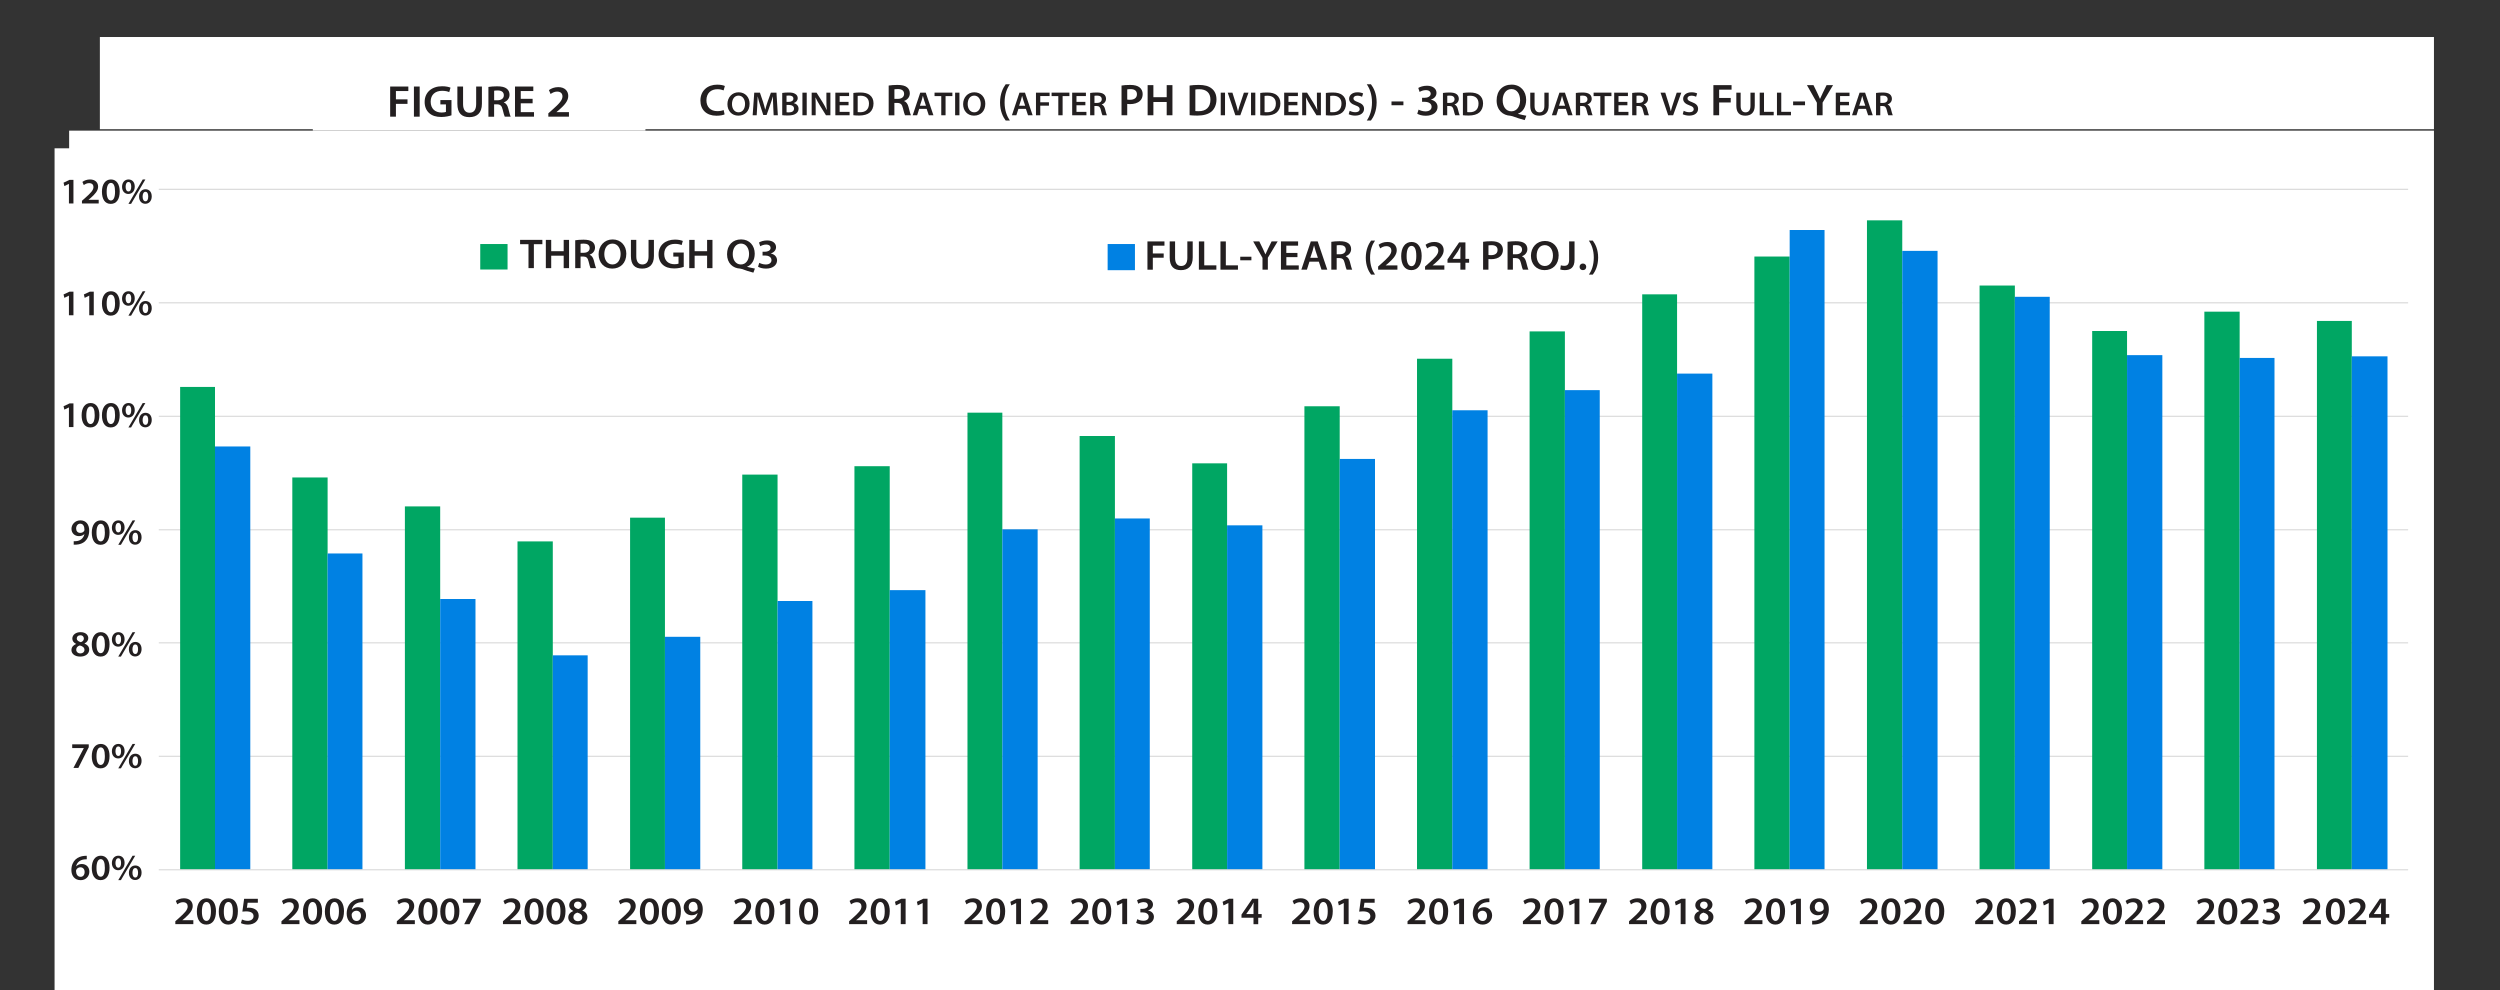 <?xml version="1.0" encoding="UTF-8"?><svg id="a" xmlns="http://www.w3.org/2000/svg" xmlns:xlink="http://www.w3.org/1999/xlink" viewBox="0 0 930 368.36"><rect x="0" y="0" width="930" height="368.36" fill="#333333" stroke="none"/><defs><style>.e{fill:#0081e3;}.f{fill:#fff;}.g,.h{fill:none;}.i{fill:#231f20;}.j{clip-path:url(#b);}.k{clip-path:url(#d);}.l{fill:#00a663;}.h{stroke:#d9d9d9;stroke-linejoin:round;stroke-width:.43px;}.m{clip-path:url(#c);}</style><clipPath id="b"><polyline class="g" points="25.72 377.15 25.72 48.6 924.91 48.6 924.91 377.15"/></clipPath><clipPath id="c"><polygon class="g" points="-209.1 -54.01 905.43 -157.75 905.43 1488.89 -209.1 1592.63 -209.1 -54.01"/></clipPath><clipPath id="d"><polygon class="g" points="-209.1 -54.04 905.43 -157.78 905.43 1488.85 -209.1 1592.6 -209.1 -54.04"/></clipPath></defs><rect class="f" x="25.72" y="48.6" width="879.71" height="328.55"/><g class="j"><g class="m"><g class="k"><line class="h" x1="59.03" y1="281.35" x2="895.82" y2="281.35"/><line class="h" x1="59.03" y1="239.14" x2="895.82" y2="239.14"/><line class="h" x1="59.03" y1="197.07" x2="895.82" y2="197.07"/><line class="h" x1="59.03" y1="154.86" x2="895.82" y2="154.86"/><line class="h" x1="59.03" y1="112.64" x2="895.82" y2="112.64"/><line class="h" x1="59.03" y1="70.43" x2="895.82" y2="70.43"/><line class="h" x1="59.03" y1="28.37" x2="895.82" y2="28.37"/><path class="l" d="M861.9,119.38h12.97v204.18h-12.97V119.38M820.02,115.94h13.13v207.63h-13.13V115.94ZM778.29,123.12h12.97v200.44h-12.97V123.12ZM736.4,106.21h13.13v217.36h-13.13V106.21ZM694.51,81.96h13.13v241.61h-13.13V81.96ZM652.63,95.43h13.13v228.13h-13.13V95.43ZM610.9,109.5h12.97v214.06h-12.97V109.5ZM569.01,123.27h13.13v200.29h-13.13V123.27ZM527.13,133.45h13.13v190.11h-13.13v-190.11ZM485.24,151.12h13.13v172.45h-13.13v-172.45ZM443.51,172.37h12.97v151.19h-12.97v-151.19ZM401.62,162.19h13.13v161.37h-13.13v-161.37ZM359.9,153.51h12.97v170.05h-12.97v-170.05ZM317.85,173.42h13.13v150.14h-13.13v-150.14ZM276.12,176.56h13.13v147h-13.13v-147ZM234.39,192.58h12.97v130.98h-12.97v-130.98ZM192.51,201.41h13.13v122.15h-13.13v-122.15ZM150.62,188.39h13.13v135.17h-13.13v-135.17ZM108.74,177.61h13.13v145.95h-13.13v-145.95ZM67.01,143.93h12.97v179.63h-12.97v-179.63Z"/><path class="e" d="M874.87,132.55h13.28v191.01h-13.28v-191.01M833.14,133.15h12.97v190.41h-12.97v-190.41ZM791.26,132.1h13.13v191.46h-13.13v-191.46ZM749.53,110.4h12.97v213.16h-12.97V110.4ZM707.64,93.33h13.13v230.23h-13.13V93.33ZM665.76,85.55h12.97v238.01h-12.97V85.55ZM623.87,138.99h13.13v184.57h-13.13v-184.57ZM582.14,145.13h12.97v178.44h-12.97v-178.44ZM540.25,152.61h13.13v170.95h-13.13v-170.95ZM498.37,170.73h13.13v152.84h-13.13v-152.84ZM456.48,195.42h13.13v128.14h-13.13v-128.14ZM414.75,192.88h12.97v130.68h-12.97v-130.68ZM372.87,196.92h13.13v126.64h-13.13v-126.64ZM330.98,219.53h13.28v104.04h-13.28v-104.04ZM289.25,223.57h12.97v100h-12.97v-100ZM247.37,236.89h13.13v86.67h-13.13v-86.67ZM205.64,243.78h12.97v79.79h-12.97v-79.79ZM163.75,222.82h13.13v100.74h-13.13v-100.74ZM121.86,205.9h12.97v117.66h-12.97v-117.66ZM79.98,166.08h13.13v157.48h-13.13v-157.48Z"/><line class="h" x1="59.03" y1="323.56" x2="895.82" y2="323.56"/><path class="l" d="M329.42,358.29h6.1v5.69h-6.1"/><rect class="e" x="469.46" y="358.29" width="6.1" height="5.84"/></g></g></g><rect class="f" x="37.15" y="13.77" width="868.28" height="34.3"/><path class="i" d="M269.54,42.55c-.5.25-1.62.5-3.02.5-3.72,0-5.97-2.23-5.97-5.64,0-3.69,2.67-5.92,6.25-5.92,1.41,0,2.41.28,2.85.5l-.47,1.63c-.56-.23-1.32-.43-2.29-.43-2.38,0-4.1,1.43-4.1,4.12,0,2.46,1.51,4.04,4.08,4.04.87,0,1.77-.17,2.33-.42l.35,1.61Z"/><path class="i" d="M278.85,38.59c0,2.82-1.79,4.43-4.21,4.43s-4.04-1.81-4.04-4.28,1.69-4.41,4.17-4.41,4.08,1.86,4.08,4.26ZM272.3,38.71c0,1.71.9,3.07,2.44,3.07s2.42-1.37,2.42-3.13c0-1.58-.82-3.08-2.42-3.08s-2.44,1.41-2.44,3.15Z"/><path class="i" d="M287.64,39.45c-.05-1.09-.12-2.4-.1-3.53h-.04c-.29,1.02-.65,2.16-1.04,3.22l-1.28,3.64h-1.24l-1.17-3.59c-.34-1.07-.65-2.22-.89-3.27h-.03c-.04,1.1-.09,2.43-.16,3.58l-.2,3.38h-1.5l.59-8.41h2.11l1.15,3.38c.31.99.59,1.98.81,2.92h.04c.23-.91.53-1.95.87-2.93l1.21-3.37h2.08l.51,8.41h-1.56l-.17-3.43Z"/><path class="i" d="M291,34.58c.51-.1,1.43-.17,2.33-.17,1.19,0,1.92.14,2.52.54.55.31.91.86.91,1.57,0,.77-.51,1.49-1.46,1.82v.02c.92.22,1.77.92,1.77,2.08,0,.75-.34,1.33-.85,1.73-.62.52-1.65.79-3.26.79-.89,0-1.56-.06-1.97-.11v-8.28ZM292.59,37.9h.82c1.11,0,1.73-.5,1.73-1.21,0-.79-.63-1.15-1.64-1.15-.47,0-.74.02-.91.06v2.3ZM292.59,41.77c.21.03.48.04.85.04,1.03,0,1.94-.38,1.94-1.41,0-.97-.89-1.37-1.99-1.37h-.79v2.75Z"/><path class="i" d="M300.1,34.47v8.41h-1.6v-8.41h1.6Z"/><path class="i" d="M301.94,42.88v-8.41h1.82l2.27,3.61c.59.94,1.09,1.91,1.5,2.82h.03c-.1-1.12-.14-2.21-.14-3.5v-2.93h1.49v8.41h-1.65l-2.29-3.69c-.56-.92-1.15-1.96-1.58-2.91h-.04c.07,1.1.08,2.21.08,3.59v3.01h-1.47Z"/><path class="i" d="M315.66,39.15h-3.31v2.47h3.7v1.26h-5.3v-8.41h5.11v1.26h-3.51v2.17h3.31v1.25Z"/><path class="i" d="M317.45,34.58c.7-.11,1.6-.17,2.55-.17,1.64,0,2.78.32,3.58.97.85.66,1.37,1.66,1.37,3.1s-.53,2.62-1.37,3.35c-.87.76-2.27,1.15-3.97,1.15-.94,0-1.64-.05-2.16-.11v-8.28ZM319.05,41.71c.22.04.56.04.89.04,2.08.01,3.32-1.09,3.32-3.22.01-1.86-1.11-2.92-3.11-2.92-.51,0-.87.04-1.09.09v6.02Z"/><path class="i" d="M330.6,31.82c.8-.13,2-.23,3.23-.23,1.68,0,2.83.27,3.61.9.64.52,1.01,1.3,1.01,2.25,0,1.45-1.02,2.43-2.12,2.81v.05c.83.3,1.34,1.08,1.63,2.16.36,1.4.68,2.69.92,3.13h-2.21c-.17-.33-.45-1.25-.78-2.64-.33-1.46-.89-1.93-2.1-1.96h-1.08v4.61h-2.12v-11.06ZM332.72,36.78h1.27c1.44,0,2.34-.73,2.34-1.85,0-1.23-.9-1.8-2.29-1.8-.68,0-1.11.05-1.32.1v3.54Z"/><path class="i" d="M341.94,40.5l-.76,2.38h-1.66l2.81-8.41h2.05l2.85,8.41h-1.72l-.79-2.38h-2.79ZM344.46,39.34l-.69-2.07c-.17-.51-.31-1.09-.44-1.57h-.03c-.13.49-.26,1.07-.42,1.57l-.68,2.07h2.25Z"/><path class="i" d="M350.15,35.75h-2.5v-1.29h6.63v1.29h-2.53v7.13h-1.6v-7.13Z"/><path class="i" d="M356.91,34.47v8.41h-1.6v-8.41h1.6Z"/><path class="i" d="M366.53,38.59c0,2.82-1.79,4.43-4.21,4.43s-4.04-1.81-4.04-4.28,1.69-4.41,4.17-4.41,4.08,1.86,4.08,4.26ZM359.98,38.71c0,1.71.9,3.07,2.44,3.07s2.42-1.37,2.42-3.13c0-1.58-.82-3.08-2.42-3.08s-2.44,1.41-2.44,3.15Z"/><path class="i" d="M375.67,31.35c-1.11,1.58-1.96,3.78-1.96,6.77s.87,5.12,1.96,6.72h-1.56c-.99-1.33-2.1-3.49-2.1-6.72.02-3.24,1.11-5.42,2.1-6.77h1.56Z"/><path class="i" d="M378.85,40.5l-.76,2.38h-1.66l2.81-8.41h2.05l2.85,8.41h-1.72l-.79-2.38h-2.79ZM381.37,39.34l-.69-2.07c-.17-.51-.31-1.09-.44-1.57h-.03c-.13.49-.26,1.07-.42,1.57l-.68,2.07h2.25Z"/><path class="i" d="M385.38,34.47h5.07v1.26h-3.47v2.32h3.23v1.26h-3.23v3.57h-1.6v-8.41Z"/><path class="i" d="M393.69,35.75h-2.5v-1.29h6.63v1.29h-2.53v7.13h-1.6v-7.13Z"/><path class="i" d="M403.76,39.15h-3.31v2.47h3.7v1.26h-5.3v-8.41h5.11v1.26h-3.51v2.17h3.31v1.25Z"/><path class="i" d="M405.55,34.58c.6-.1,1.5-.17,2.42-.17,1.26,0,2.12.2,2.71.67.48.39.76.97.76,1.68,0,1.09-.77,1.82-1.59,2.11v.04c.63.22,1,.81,1.22,1.62.27,1.05.51,2.02.69,2.35h-1.66c-.13-.25-.34-.94-.59-1.98-.25-1.1-.66-1.45-1.58-1.47h-.81v3.46h-1.59v-8.3ZM407.14,38.3h.95c1.08,0,1.76-.55,1.76-1.38,0-.92-.68-1.35-1.72-1.35-.51,0-.83.04-.99.08v2.66Z"/><path class="i" d="M417.21,31.82c.76-.13,1.82-.23,3.26-.23,1.56,0,2.71.32,3.46.92.69.55,1.15,1.43,1.15,2.48s-.35,1.95-1.01,2.54c-.85.81-2.19,1.2-3.7,1.2-.4,0-.76-.02-1.04-.07v4.22h-2.12v-11.06ZM419.33,37.04c.26.07.61.08,1.04.08,1.6,0,2.57-.75,2.57-2.06s-.9-1.91-2.38-1.91c-.59,0-1.01.05-1.23.1v3.79Z"/><path class="i" d="M429.06,31.67v4.49h4.95v-4.49h2.14v11.21h-2.14v-4.94h-4.95v4.94h-2.14v-11.21h2.14Z"/><path class="i" d="M442.53,31.82c.94-.15,2.14-.23,3.4-.23,2.19,0,3.7.43,4.78,1.3,1.13.88,1.82,2.21,1.82,4.12s-.71,3.49-1.82,4.46c-1.16,1.01-3.02,1.53-5.3,1.53-1.25,0-2.19-.07-2.88-.15v-11.03ZM444.67,41.32c.3.05.75.05,1.18.05,2.78.02,4.43-1.45,4.43-4.29.02-2.48-1.48-3.89-4.15-3.89-.68,0-1.16.05-1.46.12v8.02Z"/><path class="i" d="M455.71,34.47v8.41h-1.6v-8.41h1.6Z"/><path class="i" d="M459.55,42.88l-2.84-8.41h1.75l1.2,3.82c.34,1.06.63,2.05.86,3.07h.03c.23-1,.55-2.02.9-3.05l1.28-3.84h1.71l-3.04,8.41h-1.84Z"/><path class="i" d="M466.98,34.47v8.41h-1.6v-8.41h1.6Z"/><path class="i" d="M468.81,34.58c.7-.11,1.6-.17,2.55-.17,1.64,0,2.78.32,3.58.97.85.66,1.37,1.66,1.37,3.1s-.53,2.62-1.37,3.35c-.87.76-2.27,1.15-3.97,1.15-.94,0-1.64-.05-2.16-.11v-8.28ZM470.41,41.71c.22.04.56.04.89.04,2.08.01,3.32-1.09,3.32-3.22.01-1.86-1.11-2.92-3.11-2.92-.51,0-.87.04-1.09.09v6.02Z"/><path class="i" d="M482.62,39.15h-3.31v2.47h3.7v1.26h-5.3v-8.41h5.11v1.26h-3.51v2.17h3.31v1.25Z"/><path class="i" d="M484.41,42.88v-8.41h1.82l2.27,3.61c.59.94,1.09,1.91,1.5,2.82h.03c-.1-1.12-.14-2.21-.14-3.5v-2.93h1.49v8.41h-1.65l-2.29-3.69c-.56-.92-1.15-1.96-1.58-2.91h-.04c.07,1.1.08,2.21.08,3.59v3.01h-1.47Z"/><path class="i" d="M493.22,34.58c.7-.11,1.6-.17,2.55-.17,1.64,0,2.78.32,3.58.97.85.66,1.37,1.66,1.37,3.1s-.53,2.62-1.37,3.35c-.87.76-2.27,1.15-3.97,1.15-.94,0-1.64-.05-2.16-.11v-8.28ZM494.82,41.71c.22.04.56.04.89.04,2.08.01,3.32-1.09,3.32-3.22.01-1.86-1.11-2.92-3.11-2.92-.51,0-.87.04-1.09.09v6.02Z"/><path class="i" d="M502.08,41.21c.52.29,1.3.54,2.12.54,1.03,0,1.6-.46,1.6-1.15,0-.64-.44-1.01-1.56-1.4-1.45-.5-2.37-1.24-2.37-2.45,0-1.37,1.2-2.42,3.1-2.42.95,0,1.66.2,2.11.42l-.39,1.24c-.31-.16-.93-.4-1.75-.4-1.02,0-1.46.52-1.46,1.01,0,.65.51.95,1.68,1.39,1.52.55,2.27,1.29,2.27,2.5,0,1.35-1.07,2.52-3.34,2.52-.92,0-1.89-.25-2.37-.52l.35-1.27Z"/><path class="i" d="M508.44,44.84c1.09-1.58,1.94-3.79,1.94-6.75s-.85-5.14-1.94-6.74h1.55c1.01,1.33,2.12,3.49,2.12,6.75-.02,3.24-1.11,5.39-2.12,6.74h-1.55Z"/><path class="i" d="M522.07,37.74v1.41h-4.43v-1.41h4.43Z"/><path class="i" d="M527.71,40.77c.43.25,1.49.67,2.57.67,1.63,0,2.29-.88,2.27-1.73,0-1.28-1.25-1.83-2.55-1.83h-.99v-1.5h.96c.99,0,2.24-.43,2.24-1.51,0-.73-.57-1.35-1.81-1.35-.92,0-1.84.38-2.31.68l-.49-1.48c.64-.43,1.89-.83,3.25-.83,2.33,0,3.52,1.23,3.52,2.64,0,1.13-.69,2.06-2.08,2.53v.03c1.37.23,2.48,1.23,2.48,2.69,0,1.83-1.6,3.28-4.39,3.28-1.37,0-2.55-.37-3.16-.75l.49-1.55Z"/><path class="i" d="M536.79,34.58c.6-.1,1.5-.17,2.42-.17,1.26,0,2.12.2,2.71.67.48.39.76.97.76,1.68,0,1.09-.77,1.82-1.59,2.11v.04c.63.22,1,.81,1.22,1.62.27,1.05.51,2.02.69,2.35h-1.66c-.13-.25-.34-.94-.59-1.98-.25-1.1-.67-1.45-1.58-1.47h-.81v3.46h-1.59v-8.3ZM538.38,38.3h.95c1.08,0,1.76-.55,1.76-1.38,0-.92-.68-1.35-1.72-1.35-.51,0-.83.04-.99.08v2.66Z"/><path class="i" d="M544.2,34.58c.7-.11,1.6-.17,2.55-.17,1.64,0,2.78.32,3.58.97.85.66,1.37,1.66,1.37,3.1s-.53,2.62-1.37,3.35c-.87.76-2.27,1.15-3.97,1.15-.94,0-1.64-.05-2.16-.11v-8.28ZM545.8,41.71c.22.04.56.04.89.04,2.08.01,3.32-1.09,3.32-3.22.01-1.86-1.11-2.92-3.11-2.92-.51,0-.87.04-1.09.09v6.02Z"/><path class="i" d="M567.19,44.68c-1.63-.43-3.09-.9-4.57-1.45-.26-.08-.5-.15-.76-.17-2.71-.13-5.12-2.04-5.12-5.69s2.24-5.89,5.59-5.89,5.4,2.49,5.4,5.65c0,2.71-1.3,4.52-3.02,5.17v.07c1.01.27,2.14.5,3.09.68l-.61,1.61ZM565.47,37.24c0-2.15-1.09-4.11-3.21-4.11s-3.28,1.95-3.26,4.19c-.02,2.25,1.18,4.09,3.23,4.09s3.25-1.83,3.25-4.17Z"/><path class="i" d="M570.86,34.47v4.91c0,1.65.72,2.41,1.8,2.41,1.16,0,1.85-.76,1.85-2.41v-4.91h1.6v4.81c0,2.6-1.39,3.75-3.51,3.75s-3.35-1.09-3.35-3.73v-4.82h1.6Z"/><path class="i" d="M579.71,40.5l-.76,2.38h-1.66l2.81-8.41h2.05l2.85,8.41h-1.72l-.79-2.38h-2.79ZM582.22,39.34l-.69-2.07c-.17-.51-.31-1.09-.44-1.57h-.03c-.13.49-.26,1.07-.42,1.57l-.68,2.07h2.25Z"/><path class="i" d="M586.23,34.58c.6-.1,1.5-.17,2.42-.17,1.26,0,2.12.2,2.71.67.48.39.76.97.76,1.68,0,1.09-.77,1.82-1.59,2.11v.04c.63.22,1,.81,1.22,1.62.27,1.05.51,2.02.69,2.35h-1.66c-.13-.25-.34-.94-.59-1.98-.25-1.1-.67-1.45-1.58-1.47h-.81v3.46h-1.59v-8.3ZM587.82,38.3h.95c1.08,0,1.76-.55,1.76-1.38,0-.92-.68-1.35-1.72-1.35-.51,0-.83.04-.99.08v2.66Z"/><path class="i" d="M595.32,35.75h-2.5v-1.29h6.63v1.29h-2.53v7.13h-1.6v-7.13Z"/><path class="i" d="M605.39,39.15h-3.31v2.47h3.7v1.26h-5.3v-8.41h5.11v1.26h-3.51v2.17h3.31v1.25Z"/><path class="i" d="M607.19,34.58c.6-.1,1.5-.17,2.42-.17,1.26,0,2.12.2,2.71.67.48.39.76.97.76,1.68,0,1.09-.77,1.82-1.59,2.11v.04c.63.22,1,.81,1.22,1.62.27,1.05.51,2.02.69,2.35h-1.66c-.13-.25-.34-.94-.59-1.98-.25-1.1-.67-1.45-1.58-1.47h-.81v3.46h-1.59v-8.3ZM608.78,38.3h.95c1.08,0,1.76-.55,1.76-1.38,0-.92-.68-1.35-1.72-1.35-.51,0-.83.04-.99.08v2.66Z"/><path class="i" d="M620.56,42.88l-2.84-8.41h1.75l1.2,3.82c.34,1.06.63,2.05.86,3.07h.03c.23-1,.55-2.02.9-3.05l1.28-3.84h1.71l-3.04,8.41h-1.84Z"/><path class="i" d="M626.34,41.21c.52.29,1.3.54,2.12.54,1.03,0,1.6-.46,1.6-1.15,0-.64-.44-1.01-1.56-1.4-1.45-.5-2.37-1.24-2.37-2.45,0-1.37,1.2-2.42,3.1-2.42.95,0,1.66.2,2.11.42l-.39,1.24c-.31-.16-.93-.4-1.75-.4-1.02,0-1.46.52-1.46,1.01,0,.65.51.95,1.68,1.39,1.52.55,2.27,1.29,2.27,2.5,0,1.35-1.07,2.52-3.34,2.52-.93,0-1.89-.25-2.37-.52l.35-1.27Z"/><path class="i" d="M637.39,31.67h6.75v1.68h-4.62v3.09h4.31v1.68h-4.31v4.76h-2.14v-11.21Z"/><path class="i" d="M647.52,34.47v4.91c0,1.65.72,2.41,1.8,2.41,1.16,0,1.85-.76,1.85-2.41v-4.91h1.6v4.81c0,2.6-1.39,3.75-3.51,3.75s-3.35-1.09-3.35-3.73v-4.82h1.6Z"/><path class="i" d="M654.61,34.47h1.6v7.13h3.61v1.29h-5.21v-8.41Z"/><path class="i" d="M661.03,34.47h1.6v7.13h3.61v1.29h-5.21v-8.41Z"/><path class="i" d="M671.47,37.74v1.41h-4.43v-1.41h4.43Z"/><path class="i" d="M675.88,42.88v-4.67l-3.7-6.54h2.43l1.41,2.88c.4.83.69,1.46,1.01,2.23h.03c.3-.72.63-1.41,1.02-2.23l1.41-2.88h2.41l-3.89,6.49v4.72h-2.14Z"/><path class="i" d="M687.82,39.15h-3.31v2.47h3.7v1.26h-5.3v-8.41h5.11v1.26h-3.51v2.17h3.31v1.25Z"/><path class="i" d="M691.37,40.5l-.76,2.38h-1.66l2.81-8.41h2.05l2.85,8.41h-1.72l-.79-2.38h-2.79ZM693.89,39.34l-.69-2.07c-.17-.51-.31-1.09-.44-1.57h-.03c-.13.49-.26,1.07-.42,1.57l-.68,2.07h2.25Z"/><path class="i" d="M697.9,34.58c.6-.1,1.5-.17,2.42-.17,1.26,0,2.12.2,2.71.67.48.39.76.97.76,1.68,0,1.09-.77,1.82-1.59,2.11v.04c.63.22,1,.81,1.22,1.62.27,1.05.51,2.02.69,2.35h-1.66c-.13-.25-.34-.94-.59-1.98-.25-1.1-.66-1.45-1.58-1.47h-.81v3.46h-1.59v-8.3ZM699.49,38.3h.95c1.08,0,1.76-.55,1.76-1.38,0-.92-.68-1.35-1.72-1.35-.51,0-.83.04-.99.08v2.66Z"/><rect class="f" x="20.3" y="55.17" width="38.59" height="321.98"/><path class="i" d="M25.65,68.41h-.03l-1.68.81-.3-1.26,2.23-1.05h1.45v8.79h-1.68v-7.29Z"/><path class="i" d="M30.49,75.7v-1.01l1.09-.96c2.16-1.92,3.18-2.97,3.19-4.14,0-.78-.44-1.47-1.64-1.47-.8,0-1.5.39-1.96.73l-.51-1.18c.66-.51,1.67-.91,2.82-.91,2.03,0,3.02,1.23,3.02,2.66,0,1.54-1.16,2.79-2.75,4.21l-.8.66v.03h3.77v1.38h-6.22Z"/><path class="i" d="M44.53,71.25c0,2.83-1.16,4.6-3.35,4.6s-3.25-1.84-3.26-4.52c0-2.73,1.21-4.57,3.36-4.57s3.25,1.89,3.25,4.49ZM39.68,71.33c-.01,2.14.61,3.25,1.57,3.25,1.02,0,1.55-1.19,1.55-3.3s-.51-3.24-1.55-3.24c-.93,0-1.58,1.09-1.57,3.3Z"/><path class="i" d="M50.13,69.37c0,1.85-1.13,2.79-2.39,2.79s-2.33-.95-2.34-2.64c0-1.66,1-2.76,2.41-2.76s2.31,1.03,2.31,2.61ZM46.73,69.47c-.01,1.01.37,1.76,1.06,1.76s1.03-.7,1.03-1.77c0-.97-.28-1.76-1.03-1.76-.71,0-1.06.78-1.06,1.77ZM47.77,75.85l5.32-9.08h.99l-5.32,9.08h-.99ZM56.45,73.02c0,1.84-1.12,2.79-2.39,2.79s-2.33-.95-2.33-2.65,1-2.76,2.4-2.76,2.31,1.04,2.31,2.62ZM53.05,73.12c-.01,1,.37,1.76,1.06,1.76s1.03-.7,1.03-1.77c0-.99-.28-1.76-1.03-1.76-.71,0-1.06.78-1.06,1.77Z"/><path class="i" d="M25.65,109.99h-.03l-1.68.81-.3-1.26,2.23-1.05h1.45v8.79h-1.68v-7.29Z"/><path class="i" d="M33.21,109.99h-.03l-1.68.81-.3-1.26,2.23-1.05h1.45v8.79h-1.68v-7.29Z"/><path class="i" d="M44.53,112.83c0,2.83-1.16,4.6-3.35,4.6s-3.25-1.84-3.26-4.52c0-2.73,1.21-4.57,3.36-4.57s3.25,1.89,3.25,4.49ZM39.68,112.91c-.01,2.14.61,3.25,1.57,3.25,1.02,0,1.55-1.19,1.55-3.3s-.51-3.24-1.55-3.24c-.93,0-1.58,1.09-1.57,3.3Z"/><path class="i" d="M50.13,110.95c0,1.85-1.13,2.79-2.39,2.79s-2.33-.95-2.34-2.64c0-1.66,1-2.76,2.41-2.76s2.31,1.03,2.31,2.61ZM46.73,111.05c-.01,1.01.37,1.76,1.06,1.76s1.03-.7,1.03-1.77c0-.97-.28-1.76-1.03-1.76-.71,0-1.06.78-1.06,1.77ZM47.77,117.43l5.32-9.08h.99l-5.32,9.08h-.99ZM56.45,114.6c0,1.84-1.12,2.79-2.39,2.79s-2.33-.95-2.33-2.65,1-2.76,2.4-2.76,2.31,1.04,2.31,2.62ZM53.05,114.7c-.01,1,.37,1.76,1.06,1.76s1.03-.7,1.03-1.77c0-.99-.28-1.76-1.03-1.76-.71,0-1.06.78-1.06,1.77Z"/><path class="i" d="M25.65,151.57h-.03l-1.68.81-.3-1.26,2.23-1.05h1.45v8.79h-1.68v-7.29Z"/><path class="i" d="M36.97,154.41c0,2.83-1.16,4.6-3.35,4.6s-3.25-1.84-3.26-4.52c0-2.73,1.21-4.57,3.36-4.57s3.25,1.89,3.25,4.49ZM32.11,154.49c-.01,2.14.61,3.25,1.57,3.25,1.02,0,1.55-1.19,1.55-3.3s-.51-3.24-1.55-3.24c-.93,0-1.58,1.09-1.57,3.3Z"/><path class="i" d="M44.53,154.41c0,2.83-1.16,4.6-3.35,4.6s-3.25-1.84-3.26-4.52c0-2.73,1.21-4.57,3.36-4.57s3.25,1.89,3.25,4.49ZM39.68,154.49c-.01,2.14.61,3.25,1.57,3.25,1.02,0,1.55-1.19,1.55-3.3s-.51-3.24-1.55-3.24c-.93,0-1.58,1.09-1.57,3.3Z"/><path class="i" d="M50.13,152.53c0,1.85-1.13,2.79-2.39,2.79s-2.33-.95-2.34-2.64c0-1.66,1-2.76,2.41-2.76s2.31,1.03,2.31,2.61ZM46.73,152.62c-.01,1.01.37,1.76,1.06,1.76s1.03-.7,1.03-1.77c0-.97-.28-1.76-1.03-1.76-.71,0-1.06.78-1.06,1.77ZM47.77,159.01l5.32-9.08h.99l-5.32,9.08h-.99ZM56.45,156.18c0,1.84-1.12,2.79-2.39,2.79s-2.33-.95-2.33-2.65,1-2.76,2.4-2.76,2.31,1.04,2.31,2.62ZM53.05,156.28c-.01,1,.37,1.76,1.06,1.76s1.03-.7,1.03-1.77c0-.99-.28-1.76-1.03-1.76-.71,0-1.06.78-1.06,1.77Z"/><path class="i" d="M27.41,201.33c.27.03.54.01.96-.03.68-.05,1.35-.28,1.86-.68.59-.46,1-1.12,1.17-1.95h-.03c-.47.49-1.12.77-2,.77-1.59,0-2.78-1.11-2.78-2.73s1.35-3.14,3.32-3.14c2.13,0,3.27,1.61,3.27,3.75,0,1.88-.65,3.22-1.59,4.08-.8.72-1.91,1.12-3.13,1.2-.4.04-.79.04-1.04.03v-1.31ZM28.32,196.62c.01.91.55,1.61,1.51,1.61.71,0,1.21-.31,1.48-.73.06-.11.1-.24.1-.47.01-1.19-.45-2.22-1.58-2.22-.88,0-1.51.74-1.51,1.81Z"/><path class="i" d="M40.75,198.07c0,2.83-1.16,4.6-3.35,4.6s-3.25-1.84-3.26-4.52c0-2.73,1.21-4.57,3.36-4.57s3.25,1.89,3.25,4.49ZM35.89,198.15c-.01,2.14.61,3.25,1.57,3.25,1.02,0,1.55-1.19,1.55-3.3s-.51-3.24-1.55-3.24c-.93,0-1.58,1.09-1.57,3.3Z"/><path class="i" d="M46.35,196.19c0,1.85-1.13,2.79-2.39,2.79s-2.33-.95-2.34-2.64c0-1.66,1-2.76,2.41-2.76s2.31,1.03,2.31,2.61ZM42.95,196.29c-.01,1.01.37,1.76,1.06,1.76s1.03-.7,1.03-1.77c0-.97-.28-1.76-1.03-1.76-.71,0-1.06.78-1.06,1.77ZM43.99,202.67l5.32-9.08h.99l-5.32,9.08h-.99ZM52.67,199.84c0,1.84-1.12,2.79-2.39,2.79s-2.33-.95-2.33-2.65,1-2.76,2.4-2.76,2.31,1.04,2.31,2.62ZM49.27,199.94c-.01,1,.37,1.76,1.06,1.76s1.03-.7,1.03-1.77c0-.99-.28-1.76-1.03-1.76-.71,0-1.06.78-1.06,1.77Z"/><path class="i" d="M26.58,241.84c0-1.09.66-1.84,1.72-2.28v-.04c-.96-.45-1.4-1.18-1.4-1.95,0-1.43,1.33-2.41,3.06-2.41,1.98,0,2.88,1.14,2.88,2.22,0,.74-.41,1.51-1.41,1.99v.04c1,.37,1.75,1.12,1.75,2.22,0,1.57-1.38,2.62-3.35,2.62-2.15,0-3.26-1.18-3.26-2.41ZM31.42,241.76c0-.89-.69-1.38-1.71-1.65-.86.24-1.35.81-1.35,1.54-.03.74.56,1.42,1.54,1.42.92,0,1.52-.55,1.52-1.31ZM28.56,237.5c0,.72.62,1.15,1.5,1.38.62-.18,1.14-.66,1.14-1.32,0-.61-.38-1.24-1.31-1.24-.88,0-1.33.55-1.33,1.19Z"/><path class="i" d="M40.75,239.65c0,2.83-1.16,4.6-3.35,4.6s-3.25-1.84-3.26-4.52c0-2.73,1.21-4.57,3.36-4.57s3.25,1.89,3.25,4.49ZM35.89,239.73c-.01,2.14.61,3.25,1.57,3.25,1.02,0,1.55-1.19,1.55-3.3s-.51-3.24-1.55-3.24c-.93,0-1.58,1.09-1.57,3.3Z"/><path class="i" d="M46.35,237.77c0,1.85-1.13,2.79-2.39,2.79s-2.33-.95-2.34-2.64c0-1.66,1-2.76,2.41-2.76s2.31,1.03,2.31,2.61ZM42.95,237.87c-.01,1.01.37,1.76,1.06,1.76s1.03-.7,1.03-1.77c0-.97-.28-1.76-1.03-1.76-.71,0-1.06.78-1.06,1.77ZM43.99,244.25l5.32-9.08h.99l-5.32,9.08h-.99ZM52.67,241.42c0,1.84-1.12,2.79-2.39,2.79s-2.33-.95-2.33-2.65,1-2.76,2.4-2.76,2.31,1.04,2.31,2.62ZM49.27,241.52c-.01,1,.37,1.76,1.06,1.76s1.03-.7,1.03-1.77c0-.99-.28-1.76-1.03-1.76-.71,0-1.06.78-1.06,1.77Z"/><path class="i" d="M33.02,276.89v1.07l-3.88,7.72h-1.83l3.87-7.38v-.03h-4.32v-1.38h6.17Z"/><path class="i" d="M40.75,281.23c0,2.83-1.16,4.6-3.35,4.6s-3.25-1.84-3.26-4.52c0-2.73,1.21-4.57,3.36-4.57s3.25,1.89,3.25,4.49ZM35.89,281.31c-.01,2.14.61,3.25,1.57,3.25,1.02,0,1.55-1.19,1.55-3.3s-.51-3.24-1.55-3.24c-.93,0-1.58,1.09-1.57,3.3Z"/><path class="i" d="M46.35,279.35c0,1.85-1.13,2.79-2.39,2.79s-2.33-.95-2.34-2.64c0-1.66,1-2.76,2.41-2.76s2.31,1.03,2.31,2.61ZM42.95,279.45c-.01,1.01.37,1.76,1.06,1.76s1.03-.7,1.03-1.77c0-.97-.28-1.76-1.03-1.76-.71,0-1.06.78-1.06,1.77ZM43.99,285.83l5.32-9.08h.99l-5.32,9.08h-.99ZM52.67,283c0,1.84-1.12,2.79-2.39,2.79s-2.33-.95-2.33-2.65,1-2.76,2.4-2.76,2.31,1.04,2.31,2.62ZM49.27,283.1c-.01,1,.37,1.76,1.06,1.76s1.03-.7,1.03-1.77c0-.99-.28-1.76-1.03-1.76-.71,0-1.06.78-1.06,1.77Z"/><path class="i" d="M32.3,319.65c-.25,0-.54,0-.89.04-1.92.22-2.85,1.35-3.08,2.57h.04c.45-.5,1.14-.85,2.06-.85,1.58,0,2.81,1.08,2.81,2.87,0,1.68-1.28,3.14-3.23,3.14-2.23,0-3.46-1.62-3.46-3.79,0-1.69.64-3.07,1.59-3.95.85-.76,1.95-1.19,3.26-1.3.38-.04.66-.04.88-.03v1.3ZM31.48,324.37c0-1.01-.58-1.74-1.59-1.74-.65,0-1.23.38-1.5.91-.07.14-.11.3-.11.53.03,1.16.61,2.11,1.72,2.11.9,0,1.48-.74,1.48-1.8Z"/><path class="i" d="M40.75,322.81c0,2.83-1.16,4.6-3.35,4.6s-3.25-1.84-3.26-4.52c0-2.73,1.21-4.57,3.36-4.57s3.25,1.89,3.25,4.49ZM35.89,322.89c-.01,2.14.61,3.25,1.57,3.25,1.02,0,1.55-1.19,1.55-3.3s-.51-3.24-1.55-3.24c-.93,0-1.58,1.09-1.57,3.3Z"/><path class="i" d="M46.35,320.93c0,1.85-1.13,2.79-2.39,2.79s-2.33-.95-2.34-2.64c0-1.66,1-2.76,2.41-2.76s2.31,1.03,2.31,2.61ZM42.95,321.03c-.01,1.01.37,1.76,1.06,1.76s1.03-.7,1.03-1.77c0-.97-.28-1.76-1.03-1.76-.71,0-1.06.78-1.06,1.77ZM43.99,327.41l5.32-9.08h.99l-5.32,9.08h-.99ZM52.67,324.58c0,1.84-1.12,2.79-2.39,2.79s-2.33-.95-2.33-2.65,1-2.76,2.4-2.76,2.31,1.04,2.31,2.62ZM49.27,324.68c-.01,1,.37,1.76,1.06,1.76s1.03-.7,1.03-1.77c0-.99-.28-1.76-1.03-1.76-.71,0-1.06.78-1.06,1.77Z"/><rect class="f" x="116.37" y="22.61" width="123.73" height="25.99"/><path class="i" d="M145.15,32.19h6.75v1.68h-4.62v3.09h4.31v1.68h-4.31v4.76h-2.14v-11.21Z"/><path class="i" d="M156.12,32.19v11.21h-2.14v-11.21h2.14Z"/><path class="i" d="M167.95,42.89c-.75.27-2.21.63-3.77.63-1.98,0-3.47-.48-4.58-1.5-1.04-.95-1.65-2.43-1.63-4.12,0-3.54,2.64-5.82,6.51-5.82,1.44,0,2.57.28,3.11.53l-.47,1.65c-.64-.27-1.42-.48-2.66-.48-2.5,0-4.25,1.41-4.25,4.02s1.63,4.06,4.06,4.06c.76,0,1.34-.1,1.62-.23v-2.79h-2.07v-1.61h4.13v5.67Z"/><path class="i" d="M172.26,32.19v6.54c0,2.2.95,3.21,2.4,3.21,1.55,0,2.47-1.01,2.47-3.21v-6.54h2.14v6.4c0,3.46-1.86,4.99-4.67,4.99s-4.46-1.45-4.46-4.97v-6.42h2.14Z"/><path class="i" d="M181.7,32.34c.8-.13,2-.23,3.23-.23,1.68,0,2.83.27,3.61.9.64.52,1.01,1.3,1.01,2.25,0,1.45-1.02,2.43-2.12,2.81v.05c.83.3,1.34,1.08,1.63,2.16.36,1.4.68,2.69.92,3.13h-2.21c-.17-.33-.45-1.25-.78-2.64-.33-1.46-.89-1.93-2.1-1.96h-1.08v4.61h-2.12v-11.06ZM183.82,37.3h1.27c1.44,0,2.34-.73,2.34-1.85,0-1.23-.9-1.8-2.29-1.8-.68,0-1.11.05-1.32.1v3.54Z"/><path class="i" d="M198.13,38.43h-4.41v3.29h4.93v1.68h-7.07v-11.21h6.81v1.68h-4.67v2.89h4.41v1.66Z"/><path class="i" d="M203.98,43.4v-1.25l1.34-1.18c2.66-2.36,3.91-3.66,3.92-5.09,0-.96-.54-1.81-2.01-1.81-.99,0-1.84.48-2.41.9l-.62-1.45c.82-.63,2.05-1.11,3.47-1.11,2.5,0,3.72,1.51,3.72,3.28,0,1.9-1.42,3.43-3.39,5.17l-.99.82v.03h4.64v1.7h-7.66Z"/><rect class="f" x="169.35" y="80.78" width="276.98" height="28.63"/><path class="l" d="M178.65,90.78h10.16v9.48h-10.16"/><rect class="e" x="412.04" y="90.78" width="10.16" height="9.73"/><rect class="f" x="425.7" y="84.46" width="170.1" height="20.22"/><path class="i" d="M426.85,89.81h6.33v1.58h-4.33v2.9h4.04v1.58h-4.04v4.46h-2v-10.51Z"/><path class="i" d="M437.13,89.81v6.13c0,2.06.9,3.01,2.25,3.01,1.45,0,2.31-.95,2.31-3.01v-6.13h2v6c0,3.24-1.74,4.68-4.38,4.68s-4.18-1.36-4.18-4.66v-6.02h2Z"/><path class="i" d="M445.98,89.81h2v8.9h4.51v1.61h-6.51v-10.51Z"/><path class="i" d="M454.01,89.81h2v8.9h4.51v1.61h-6.51v-10.51Z"/><path class="i" d="M465.52,95.5v1.33h-4.15v-1.33h4.15Z"/><path class="i" d="M469.65,100.32v-4.38l-3.47-6.13h2.28l1.32,2.7c.37.78.65,1.37.94,2.09h.03c.28-.67.59-1.33.96-2.09l1.32-2.7h2.26l-3.65,6.08v4.43h-2Z"/><path class="i" d="M482.66,95.65h-4.14v3.09h4.62v1.58h-6.63v-10.51h6.38v1.58h-4.38v2.71h4.14v1.56Z"/><path class="i" d="M487.11,97.34l-.94,2.98h-2.07l3.52-10.51h2.56l3.57,10.51h-2.15l-.99-2.98h-3.48ZM490.25,95.89l-.86-2.59c-.21-.64-.39-1.36-.55-1.96h-.03c-.16.61-.33,1.34-.52,1.96l-.85,2.59h2.82Z"/><path class="i" d="M495.26,89.95c.75-.12,1.87-.22,3.03-.22,1.58,0,2.65.25,3.39.84.6.48.94,1.22.94,2.1,0,1.36-.96,2.28-1.99,2.64v.05c.78.28,1.25,1.01,1.53,2.03.34,1.31.64,2.53.86,2.93h-2.07c-.16-.31-.42-1.17-.73-2.48-.31-1.37-.83-1.81-1.97-1.84h-1.01v4.32h-1.99v-10.37ZM497.25,94.59h1.19c1.35,0,2.2-.69,2.2-1.73,0-1.15-.85-1.68-2.15-1.68-.63,0-1.04.05-1.24.09v3.32Z"/><path class="i" d="M511.51,89.51c-1.04,1.48-1.84,3.54-1.84,6.35s.81,4.8,1.84,6.3h-1.47c-.93-1.25-1.97-3.27-1.97-6.3.02-3.04,1.04-5.08,1.97-6.35h1.47Z"/><path class="i" d="M512.66,100.32v-1.17l1.25-1.11c2.49-2.21,3.66-3.43,3.68-4.77,0-.9-.5-1.7-1.89-1.7-.93,0-1.73.45-2.26.84l-.59-1.36c.77-.59,1.92-1.04,3.26-1.04,2.34,0,3.48,1.42,3.48,3.07,0,1.78-1.33,3.21-3.17,4.85l-.93.76v.03h4.35v1.59h-7.18Z"/><path class="i" d="M528.86,95.19c0,3.26-1.34,5.3-3.86,5.3s-3.74-2.12-3.76-5.21c0-3.15,1.4-5.27,3.88-5.27s3.74,2.18,3.74,5.18ZM523.26,95.28c-.02,2.46.7,3.74,1.81,3.74,1.17,0,1.79-1.37,1.79-3.81s-.59-3.74-1.79-3.74c-1.07,0-1.82,1.26-1.81,3.8Z"/><path class="i" d="M530.12,100.32v-1.17l1.25-1.11c2.49-2.21,3.66-3.43,3.68-4.77,0-.9-.5-1.7-1.89-1.7-.93,0-1.73.45-2.26.84l-.59-1.36c.77-.59,1.92-1.04,3.26-1.04,2.34,0,3.48,1.42,3.48,3.07,0,1.78-1.33,3.21-3.17,4.85l-.93.76v.03h4.35v1.59h-7.18Z"/><path class="i" d="M543.26,100.32v-2.57h-4.79v-1.25l4.31-6.32h2.36v6.11h1.37v1.45h-1.37v2.57h-1.89ZM543.26,96.29v-2.76c0-.58.02-1.17.06-1.76h-.06c-.33.64-.6,1.15-.93,1.72l-1.94,2.78-.02.03h2.88Z"/><path class="i" d="M551.72,89.95c.72-.12,1.71-.22,3.06-.22,1.47,0,2.54.3,3.24.86.65.51,1.07,1.34,1.07,2.32s-.33,1.82-.94,2.39c-.8.76-2.05,1.12-3.47,1.12-.37,0-.72-.02-.98-.06v3.96h-1.99v-10.37ZM553.71,94.84c.24.06.57.08.98.08,1.5,0,2.41-.7,2.41-1.93s-.85-1.79-2.23-1.79c-.55,0-.94.05-1.16.09v3.56Z"/><path class="i" d="M560.82,89.95c.75-.12,1.87-.22,3.03-.22,1.58,0,2.65.25,3.39.84.6.48.94,1.22.94,2.1,0,1.36-.96,2.28-1.99,2.64v.05c.78.28,1.25,1.01,1.53,2.03.34,1.31.64,2.53.86,2.93h-2.07c-.16-.31-.42-1.17-.73-2.48-.31-1.37-.83-1.81-1.97-1.84h-1.01v4.32h-1.99v-10.37ZM562.81,94.59h1.19c1.35,0,2.2-.69,2.2-1.73,0-1.15-.85-1.68-2.15-1.68-.63,0-1.04.05-1.24.09v3.32Z"/><path class="i" d="M579.82,94.95c0,3.52-2.23,5.54-5.26,5.54s-5.05-2.26-5.05-5.35,2.12-5.5,5.21-5.5,5.1,2.32,5.1,5.32ZM571.63,95.11c0,2.14,1.12,3.84,3.04,3.84s3.03-1.72,3.03-3.91c0-1.98-1.03-3.85-3.03-3.85s-3.04,1.76-3.04,3.93Z"/><path class="i" d="M583.73,89.81h2v6.81c0,2.9-1.47,3.87-3.65,3.87-.55,0-1.25-.09-1.68-.25l.24-1.54c.33.09.77.19,1.24.19,1.14,0,1.84-.5,1.84-2.32v-6.75Z"/><path class="i" d="M587.6,99.26c0-.72.52-1.23,1.24-1.23s1.24.5,1.24,1.23-.49,1.23-1.24,1.23-1.24-.53-1.24-1.23Z"/><path class="i" d="M591.07,102.16c1.03-1.48,1.82-3.56,1.82-6.33s-.8-4.82-1.82-6.32h1.45c.94,1.25,1.99,3.27,1.99,6.33-.02,3.04-1.04,5.05-1.99,6.32h-1.45Z"/><rect class="f" x="193.35" y="80.78" width="197.51" height="25.99"/><path class="i" d="M196.6,90.84h-3.13v-1.61h8.29v1.61h-3.16v8.9h-2v-8.9Z"/><path class="i" d="M205.05,89.24v4.21h4.64v-4.21h2v10.51h-2v-4.63h-4.64v4.63h-2v-10.51h2Z"/><path class="i" d="M213.99,89.38c.75-.12,1.87-.22,3.03-.22,1.58,0,2.65.25,3.39.84.6.48.94,1.22.94,2.1,0,1.36-.96,2.28-1.99,2.64v.05c.78.28,1.25,1.01,1.53,2.03.34,1.31.64,2.53.86,2.93h-2.07c-.16-.31-.42-1.17-.73-2.48-.31-1.37-.83-1.81-1.97-1.84h-1.01v4.32h-1.99v-10.37ZM215.97,94.03h1.19c1.35,0,2.2-.69,2.2-1.73,0-1.15-.85-1.68-2.15-1.68-.63,0-1.04.05-1.24.09v3.32Z"/><path class="i" d="M232.99,94.38c0,3.52-2.23,5.54-5.26,5.54s-5.05-2.26-5.05-5.35,2.12-5.5,5.21-5.5,5.1,2.32,5.1,5.32ZM224.8,94.54c0,2.14,1.12,3.84,3.04,3.84s3.03-1.72,3.03-3.91c0-1.98-1.03-3.85-3.03-3.85s-3.04,1.76-3.04,3.93Z"/><path class="i" d="M236.7,89.24v6.13c0,2.06.9,3.01,2.25,3.01,1.45,0,2.31-.95,2.31-3.01v-6.13h2v6c0,3.24-1.74,4.68-4.38,4.68s-4.18-1.36-4.18-4.66v-6.02h2Z"/><path class="i" d="M254.35,99.27c-.7.25-2.07.59-3.53.59-1.86,0-3.26-.45-4.3-1.4-.98-.89-1.55-2.28-1.53-3.87,0-3.32,2.48-5.46,6.11-5.46,1.35,0,2.41.27,2.91.5l-.44,1.54c-.6-.25-1.34-.45-2.49-.45-2.34,0-3.99,1.33-3.99,3.77s1.53,3.8,3.81,3.8c.72,0,1.25-.09,1.51-.22v-2.62h-1.94v-1.51h3.88v5.32Z"/><path class="i" d="M258.4,89.24v4.21h4.64v-4.21h2v10.51h-2v-4.63h-4.64v4.63h-2v-10.51h2Z"/><path class="i" d="M280.26,101.43c-1.53-.41-2.9-.84-4.28-1.36-.24-.08-.47-.14-.72-.16-2.54-.12-4.8-1.92-4.8-5.33s2.1-5.52,5.24-5.52,5.06,2.34,5.06,5.3c0,2.54-1.22,4.24-2.83,4.85v.06c.94.25,2,.47,2.9.64l-.57,1.51ZM278.65,94.46c0-2.01-1.03-3.85-3.01-3.85s-3.08,1.83-3.06,3.93c-.02,2.11,1.11,3.84,3.03,3.84s3.04-1.72,3.04-3.91Z"/><path class="i" d="M282.45,97.77c.41.23,1.4.62,2.41.62,1.53,0,2.15-.83,2.13-1.62,0-1.2-1.17-1.72-2.39-1.72h-.93v-1.4h.9c.93,0,2.1-.41,2.1-1.42,0-.69-.54-1.26-1.69-1.26-.86,0-1.73.36-2.17.64l-.46-1.39c.6-.41,1.77-.78,3.04-.78,2.18,0,3.3,1.15,3.3,2.48,0,1.06-.65,1.93-1.95,2.37v.03c1.29.22,2.33,1.15,2.33,2.53,0,1.71-1.5,3.07-4.12,3.07-1.29,0-2.39-.34-2.96-.7l.46-1.45Z"/><rect class="f" x="25.03" y="331.32" width="873.22" height="45.83"/><path class="i" d="M65.22,343.79v-1.09l1.17-1.03c2.33-2.07,3.42-3.2,3.43-4.46,0-.84-.47-1.59-1.76-1.59-.87,0-1.61.42-2.11.79l-.55-1.27c.71-.55,1.79-.98,3.04-.98,2.19,0,3.25,1.32,3.25,2.87,0,1.66-1.25,3-2.96,4.53l-.87.71v.03h4.06v1.48h-6.7Z"/><path class="i" d="M80.34,339c0,3.04-1.25,4.95-3.6,4.95s-3.5-1.98-3.51-4.86c0-2.94,1.31-4.92,3.62-4.92s3.5,2.04,3.5,4.83ZM75.11,339.09c-.02,2.3.65,3.49,1.69,3.49,1.09,0,1.67-1.28,1.67-3.55s-.55-3.49-1.67-3.49c-1,0-1.7,1.18-1.69,3.55Z"/><path class="i" d="M88.49,339c0,3.04-1.25,4.95-3.6,4.95s-3.5-1.98-3.51-4.86c0-2.94,1.31-4.92,3.62-4.92s3.5,2.04,3.5,4.83ZM83.26,339.09c-.02,2.3.65,3.49,1.69,3.49,1.09,0,1.67-1.28,1.67-3.55s-.55-3.49-1.67-3.49c-1,0-1.7,1.18-1.69,3.55Z"/><path class="i" d="M95.93,335.81h-3.8l-.29,1.89c.23-.03.43-.04.71-.04.87,0,1.73.19,2.4.61.74.45,1.29,1.25,1.29,2.4,0,1.8-1.57,3.28-4,3.28-1.14,0-2.1-.28-2.61-.55l.38-1.35c.43.22,1.28.5,2.17.5,1.09,0,2.14-.6,2.14-1.73,0-1.08-.84-1.79-2.81-1.79-.55,0-.96.03-1.35.09l.65-4.77h5.11v1.48Z"/><path class="i" d="M104.7,343.79v-1.09l1.17-1.03c2.33-2.07,3.42-3.2,3.43-4.46,0-.84-.47-1.59-1.76-1.59-.87,0-1.61.42-2.11.79l-.55-1.27c.71-.55,1.79-.98,3.04-.98,2.19,0,3.25,1.32,3.25,2.87,0,1.66-1.25,3-2.96,4.53l-.87.71v.03h4.06v1.48h-6.7Z"/><path class="i" d="M119.82,339c0,3.04-1.25,4.95-3.6,4.95s-3.5-1.98-3.51-4.86c0-2.94,1.31-4.92,3.62-4.92s3.5,2.04,3.5,4.83ZM114.59,339.09c-.02,2.3.65,3.49,1.69,3.49,1.09,0,1.67-1.28,1.67-3.55s-.55-3.49-1.67-3.49c-1,0-1.7,1.18-1.69,3.55Z"/><path class="i" d="M127.96,339c0,3.04-1.25,4.95-3.6,4.95s-3.5-1.98-3.51-4.86c0-2.94,1.31-4.92,3.62-4.92s3.5,2.04,3.5,4.83ZM122.73,339.09c-.02,2.3.65,3.49,1.69,3.49,1.09,0,1.67-1.28,1.67-3.55s-.55-3.49-1.67-3.49c-1,0-1.7,1.18-1.69,3.55Z"/><path class="i" d="M135.15,335.59c-.27,0-.58,0-.96.04-2.07.23-3.07,1.46-3.31,2.77h.05c.49-.54,1.23-.92,2.22-.92,1.7,0,3.02,1.16,3.02,3.09,0,1.8-1.38,3.38-3.48,3.38-2.4,0-3.72-1.75-3.72-4.08,0-1.82.68-3.3,1.72-4.25.91-.82,2.1-1.28,3.51-1.4.41-.04.71-.04.94-.03l.02,1.4ZM134.27,340.67c0-1.09-.62-1.88-1.72-1.88-.7,0-1.32.41-1.61.98-.08.15-.12.32-.12.57.03,1.25.65,2.27,1.85,2.27.97,0,1.6-.8,1.6-1.94Z"/><path class="i" d="M147.62,343.79v-1.09l1.17-1.03c2.33-2.07,3.42-3.2,3.43-4.46,0-.84-.47-1.59-1.76-1.59-.87,0-1.61.42-2.11.79l-.55-1.27c.71-.55,1.79-.98,3.04-.98,2.19,0,3.25,1.32,3.25,2.87,0,1.66-1.25,3-2.96,4.53l-.87.71v.03h4.06v1.48h-6.7Z"/><path class="i" d="M162.74,339c0,3.04-1.25,4.95-3.6,4.95s-3.5-1.98-3.51-4.86c0-2.94,1.31-4.92,3.62-4.92s3.5,2.04,3.5,4.83ZM157.51,339.09c-.02,2.3.65,3.49,1.69,3.49,1.09,0,1.67-1.28,1.67-3.55s-.55-3.49-1.67-3.49c-1,0-1.7,1.18-1.69,3.55Z"/><path class="i" d="M170.89,339c0,3.04-1.25,4.95-3.6,4.95s-3.5-1.98-3.51-4.86c0-2.94,1.31-4.92,3.62-4.92s3.5,2.04,3.5,4.83ZM165.66,339.09c-.02,2.3.65,3.49,1.69,3.49,1.09,0,1.67-1.28,1.67-3.55s-.55-3.49-1.67-3.49c-1,0-1.7,1.18-1.69,3.55Z"/><path class="i" d="M178.85,334.33v1.15l-4.18,8.31h-1.98l4.16-7.95v-.03h-4.65v-1.48h6.64Z"/><path class="i" d="M187.1,343.79v-1.09l1.17-1.03c2.33-2.07,3.42-3.2,3.43-4.46,0-.84-.47-1.59-1.76-1.59-.87,0-1.61.42-2.11.79l-.55-1.27c.71-.55,1.79-.98,3.04-.98,2.19,0,3.25,1.32,3.25,2.87,0,1.66-1.25,3-2.96,4.53l-.87.71v.03h4.06v1.48h-6.7Z"/><path class="i" d="M202.22,339c0,3.04-1.25,4.95-3.6,4.95s-3.5-1.98-3.51-4.86c0-2.94,1.31-4.92,3.62-4.92s3.5,2.04,3.5,4.83ZM196.99,339.09c-.02,2.3.65,3.49,1.69,3.49,1.09,0,1.67-1.28,1.67-3.55s-.55-3.49-1.67-3.49c-1,0-1.7,1.18-1.69,3.55Z"/><path class="i" d="M210.36,339c0,3.04-1.25,4.95-3.6,4.95s-3.5-1.98-3.51-4.86c0-2.94,1.31-4.92,3.62-4.92s3.5,2.04,3.5,4.83ZM205.13,339.09c-.02,2.3.65,3.49,1.69,3.49,1.09,0,1.67-1.28,1.67-3.55s-.55-3.49-1.67-3.49c-1,0-1.7,1.18-1.69,3.55Z"/><path class="i" d="M211.39,341.36c0-1.18.71-1.98,1.85-2.46v-.04c-1.03-.48-1.5-1.27-1.5-2.1,0-1.54,1.43-2.59,3.3-2.59,2.13,0,3.1,1.22,3.1,2.39,0,.8-.44,1.63-1.52,2.14v.04c1.08.39,1.88,1.21,1.88,2.39,0,1.69-1.49,2.82-3.6,2.82-2.31,0-3.51-1.27-3.51-2.59ZM216.61,341.27c0-.96-.74-1.48-1.84-1.78-.93.26-1.46.87-1.46,1.66-.03.8.61,1.53,1.66,1.53.99,0,1.64-.6,1.64-1.41ZM213.52,336.69c0,.77.67,1.24,1.61,1.48.67-.19,1.23-.71,1.23-1.43,0-.65-.41-1.34-1.41-1.34-.94,0-1.43.6-1.43,1.28Z"/><path class="i" d="M230.02,343.79v-1.09l1.17-1.03c2.33-2.07,3.42-3.2,3.43-4.46,0-.84-.47-1.59-1.76-1.59-.87,0-1.61.42-2.11.79l-.55-1.27c.71-.55,1.79-.98,3.04-.98,2.19,0,3.25,1.32,3.25,2.87,0,1.66-1.25,3-2.96,4.53l-.87.71v.03h4.06v1.48h-6.7Z"/><path class="i" d="M245.14,339c0,3.04-1.25,4.95-3.6,4.95s-3.5-1.98-3.51-4.86c0-2.94,1.31-4.92,3.62-4.92s3.5,2.04,3.5,4.83ZM239.91,339.09c-.02,2.3.65,3.49,1.69,3.49,1.09,0,1.67-1.28,1.67-3.55s-.55-3.49-1.67-3.49c-1,0-1.7,1.18-1.69,3.55Z"/><path class="i" d="M253.29,339c0,3.04-1.25,4.95-3.6,4.95s-3.5-1.98-3.51-4.86c0-2.94,1.31-4.92,3.62-4.92s3.5,2.04,3.5,4.83ZM248.06,339.09c-.02,2.3.65,3.49,1.69,3.49,1.09,0,1.67-1.28,1.67-3.55s-.55-3.49-1.67-3.49c-1,0-1.7,1.18-1.69,3.55Z"/><path class="i" d="M255.21,342.51c.29.03.58.01,1.03-.03.73-.06,1.46-.31,2.01-.73.64-.5,1.08-1.21,1.26-2.1h-.03c-.5.52-1.2.83-2.16.83-1.72,0-2.99-1.19-2.99-2.94s1.46-3.38,3.57-3.38c2.29,0,3.53,1.73,3.53,4.03,0,2.02-.7,3.46-1.72,4.4-.87.77-2.05,1.21-3.37,1.29-.43.04-.85.04-1.12.03v-1.41ZM256.19,337.44c.02.98.59,1.73,1.63,1.73.76,0,1.31-.33,1.6-.79.06-.12.11-.26.11-.51.02-1.28-.49-2.39-1.7-2.39-.94,0-1.63.8-1.63,1.95Z"/><path class="i" d="M272.95,343.79v-1.09l1.17-1.03c2.33-2.07,3.42-3.2,3.43-4.46,0-.84-.47-1.59-1.76-1.59-.87,0-1.61.42-2.11.79l-.55-1.27c.71-.55,1.79-.98,3.04-.98,2.19,0,3.25,1.32,3.25,2.87,0,1.66-1.25,3-2.96,4.53l-.87.71v.03h4.06v1.48h-6.7Z"/><path class="i" d="M288.07,339c0,3.04-1.25,4.95-3.6,4.95s-3.5-1.98-3.51-4.86c0-2.94,1.31-4.92,3.62-4.92s3.5,2.04,3.5,4.83ZM282.84,339.09c-.02,2.3.65,3.49,1.69,3.49,1.09,0,1.67-1.28,1.67-3.55s-.55-3.49-1.67-3.49c-1,0-1.7,1.18-1.69,3.55Z"/><path class="i" d="M292.17,335.94h-.03l-1.81.87-.32-1.35,2.4-1.14h1.56v9.46h-1.81v-7.85Z"/><path class="i" d="M304.36,339c0,3.04-1.25,4.95-3.6,4.95s-3.5-1.98-3.51-4.86c0-2.94,1.31-4.92,3.62-4.92s3.5,2.04,3.5,4.83ZM299.13,339.09c-.02,2.3.65,3.49,1.69,3.49,1.09,0,1.67-1.28,1.67-3.55s-.55-3.49-1.67-3.49c-1,0-1.7,1.18-1.69,3.55Z"/><path class="i" d="M315.87,343.79v-1.09l1.17-1.03c2.33-2.07,3.42-3.2,3.43-4.46,0-.84-.47-1.59-1.76-1.59-.87,0-1.61.42-2.11.79l-.55-1.27c.71-.55,1.79-.98,3.04-.98,2.19,0,3.25,1.32,3.25,2.87,0,1.66-1.25,3-2.96,4.53l-.87.71v.03h4.06v1.48h-6.7Z"/><path class="i" d="M330.99,339c0,3.04-1.25,4.95-3.6,4.95s-3.5-1.98-3.51-4.86c0-2.94,1.31-4.92,3.62-4.92s3.5,2.04,3.5,4.83ZM325.76,339.09c-.02,2.3.65,3.49,1.69,3.49,1.09,0,1.67-1.28,1.67-3.55s-.55-3.49-1.67-3.49c-1,0-1.7,1.18-1.69,3.55Z"/><path class="i" d="M335.09,335.94h-.03l-1.81.87-.32-1.35,2.4-1.14h1.56v9.46h-1.81v-7.85Z"/><path class="i" d="M343.24,335.94h-.03l-1.81.87-.32-1.35,2.4-1.14h1.56v9.46h-1.81v-7.85Z"/><path class="i" d="M358.8,343.79v-1.09l1.17-1.03c2.33-2.07,3.42-3.2,3.43-4.46,0-.84-.47-1.59-1.76-1.59-.87,0-1.61.42-2.11.79l-.55-1.27c.71-.55,1.79-.98,3.04-.98,2.19,0,3.25,1.32,3.25,2.87,0,1.66-1.25,3-2.96,4.53l-.87.71v.03h4.06v1.48h-6.7Z"/><path class="i" d="M373.92,339c0,3.04-1.25,4.95-3.6,4.95s-3.5-1.98-3.51-4.86c0-2.94,1.31-4.92,3.62-4.92s3.5,2.04,3.5,4.83ZM368.69,339.09c-.02,2.3.65,3.49,1.69,3.49,1.09,0,1.67-1.28,1.67-3.55s-.55-3.49-1.67-3.49c-1,0-1.7,1.18-1.69,3.55Z"/><path class="i" d="M378.02,335.94h-.03l-1.81.87-.32-1.35,2.4-1.14h1.56v9.46h-1.81v-7.85Z"/><path class="i" d="M383.23,343.79v-1.09l1.17-1.03c2.33-2.07,3.42-3.2,3.43-4.46,0-.84-.47-1.59-1.76-1.59-.87,0-1.61.42-2.11.79l-.55-1.27c.71-.55,1.79-.98,3.04-.98,2.19,0,3.25,1.32,3.25,2.87,0,1.66-1.25,3-2.96,4.53l-.87.71v.03h4.06v1.48h-6.7Z"/><path class="i" d="M398.27,343.79v-1.09l1.17-1.03c2.33-2.07,3.42-3.2,3.43-4.46,0-.84-.47-1.59-1.76-1.59-.87,0-1.61.42-2.11.79l-.55-1.27c.71-.55,1.79-.98,3.04-.98,2.19,0,3.25,1.32,3.25,2.87,0,1.66-1.25,3-2.96,4.53l-.87.71v.03h4.06v1.48h-6.7Z"/><path class="i" d="M413.39,339c0,3.04-1.25,4.95-3.6,4.95s-3.5-1.98-3.51-4.86c0-2.94,1.31-4.92,3.62-4.92s3.5,2.04,3.5,4.83ZM408.16,339.09c-.02,2.3.65,3.49,1.69,3.49,1.09,0,1.67-1.28,1.67-3.55s-.55-3.49-1.67-3.49c-1,0-1.7,1.18-1.69,3.55Z"/><path class="i" d="M417.49,335.94h-.03l-1.81.87-.32-1.35,2.4-1.14h1.56v9.46h-1.81v-7.85Z"/><path class="i" d="M423.08,341.94c.38.22,1.31.58,2.25.58,1.43,0,2.01-.77,1.99-1.51,0-1.12-1.09-1.6-2.23-1.6h-.87v-1.31h.84c.87,0,1.96-.38,1.96-1.33,0-.64-.5-1.18-1.58-1.18-.81,0-1.61.33-2.02.6l-.43-1.3c.56-.38,1.66-.73,2.84-.73,2.04,0,3.08,1.08,3.08,2.31,0,.99-.61,1.8-1.82,2.21v.03c1.2.2,2.17,1.08,2.17,2.36,0,1.6-1.4,2.87-3.84,2.87-1.2,0-2.23-.32-2.77-.66l.43-1.35Z"/><path class="i" d="M437.75,343.79v-1.09l1.17-1.03c2.33-2.07,3.42-3.2,3.43-4.46,0-.84-.47-1.59-1.76-1.59-.87,0-1.61.42-2.11.79l-.55-1.27c.71-.55,1.79-.98,3.04-.98,2.19,0,3.25,1.32,3.25,2.87,0,1.66-1.25,3-2.96,4.53l-.87.71v.03h4.06v1.48h-6.7Z"/><path class="i" d="M452.87,339c0,3.04-1.25,4.95-3.6,4.95s-3.5-1.98-3.51-4.86c0-2.94,1.31-4.92,3.62-4.92s3.5,2.04,3.5,4.83ZM447.64,339.09c-.02,2.3.65,3.49,1.69,3.49,1.09,0,1.67-1.28,1.67-3.55s-.55-3.49-1.67-3.49c-1,0-1.7,1.18-1.69,3.55Z"/><path class="i" d="M456.97,335.94h-.03l-1.81.87-.32-1.35,2.4-1.14h1.56v9.46h-1.81v-7.85Z"/><path class="i" d="M466.3,343.79v-2.4h-4.47v-1.16l4.03-5.9h2.2v5.71h1.28v1.35h-1.28v2.4h-1.76ZM466.3,340.03v-2.58c0-.54.02-1.09.06-1.65h-.06c-.3.6-.56,1.08-.87,1.6l-1.81,2.59-.02.03h2.69Z"/><path class="i" d="M480.67,343.79v-1.09l1.17-1.03c2.33-2.07,3.42-3.2,3.43-4.46,0-.84-.47-1.59-1.76-1.59-.87,0-1.61.42-2.11.79l-.55-1.27c.71-.55,1.79-.98,3.04-.98,2.19,0,3.25,1.32,3.25,2.87,0,1.66-1.25,3-2.96,4.53l-.87.71v.03h4.06v1.48h-6.7Z"/><path class="i" d="M495.79,339c0,3.04-1.25,4.95-3.6,4.95s-3.5-1.98-3.51-4.86c0-2.94,1.31-4.92,3.62-4.92s3.5,2.04,3.5,4.83ZM490.56,339.09c-.02,2.3.65,3.49,1.69,3.49,1.09,0,1.67-1.28,1.67-3.55s-.55-3.49-1.67-3.49c-1,0-1.7,1.18-1.69,3.55Z"/><path class="i" d="M499.89,335.94h-.03l-1.81.87-.32-1.35,2.4-1.14h1.56v9.46h-1.81v-7.85Z"/><path class="i" d="M511.38,335.81h-3.8l-.29,1.89c.23-.03.43-.04.71-.04.87,0,1.73.19,2.4.61.74.45,1.29,1.25,1.29,2.4,0,1.8-1.57,3.28-4,3.28-1.14,0-2.1-.28-2.61-.55l.38-1.35c.43.22,1.28.5,2.17.5,1.09,0,2.14-.6,2.14-1.73,0-1.08-.84-1.79-2.81-1.79-.55,0-.96.03-1.35.09l.65-4.77h5.11v1.48Z"/><path class="i" d="M523.6,343.79v-1.09l1.17-1.03c2.33-2.07,3.42-3.2,3.43-4.46,0-.84-.47-1.59-1.76-1.59-.87,0-1.61.42-2.11.79l-.55-1.27c.71-.55,1.79-.98,3.04-.98,2.19,0,3.25,1.32,3.25,2.87,0,1.66-1.25,3-2.96,4.53l-.87.71v.03h4.06v1.48h-6.7Z"/><path class="i" d="M538.72,339c0,3.04-1.25,4.95-3.6,4.95s-3.5-1.98-3.51-4.86c0-2.94,1.31-4.92,3.62-4.92s3.5,2.04,3.5,4.83ZM533.49,339.09c-.02,2.3.65,3.49,1.69,3.49,1.09,0,1.67-1.28,1.67-3.55s-.55-3.49-1.67-3.49c-1,0-1.7,1.18-1.69,3.55Z"/><path class="i" d="M542.82,335.94h-.03l-1.81.87-.32-1.35,2.4-1.14h1.56v9.46h-1.81v-7.85Z"/><path class="i" d="M554.05,335.59c-.27,0-.58,0-.96.04-2.07.23-3.07,1.46-3.31,2.77h.05c.49-.54,1.23-.92,2.22-.92,1.7,0,3.02,1.16,3.02,3.09,0,1.8-1.38,3.38-3.48,3.38-2.4,0-3.72-1.75-3.72-4.08,0-1.82.68-3.3,1.72-4.25.91-.82,2.1-1.28,3.51-1.4.41-.04.71-.04.94-.03l.02,1.4ZM553.17,340.67c0-1.09-.62-1.88-1.72-1.88-.7,0-1.32.41-1.61.98-.08.15-.12.32-.12.57.03,1.25.65,2.27,1.85,2.27.97,0,1.6-.8,1.6-1.94Z"/><path class="i" d="M566.52,343.79v-1.09l1.17-1.03c2.33-2.07,3.42-3.2,3.43-4.46,0-.84-.47-1.59-1.76-1.59-.87,0-1.61.42-2.11.79l-.55-1.27c.71-.55,1.79-.98,3.04-.98,2.19,0,3.25,1.32,3.25,2.87,0,1.66-1.25,3-2.96,4.53l-.87.71v.03h4.06v1.48h-6.7Z"/><path class="i" d="M581.64,339c0,3.04-1.25,4.95-3.6,4.95s-3.5-1.98-3.51-4.86c0-2.94,1.31-4.92,3.62-4.92s3.5,2.04,3.5,4.83ZM576.41,339.09c-.02,2.3.65,3.49,1.69,3.49,1.09,0,1.67-1.28,1.67-3.55s-.55-3.49-1.67-3.49c-1,0-1.7,1.18-1.69,3.55Z"/><path class="i" d="M585.74,335.94h-.03l-1.81.87-.32-1.35,2.4-1.14h1.56v9.46h-1.81v-7.85Z"/><path class="i" d="M597.75,334.33v1.15l-4.18,8.31h-1.98l4.16-7.95v-.03h-4.65v-1.48h6.64Z"/><path class="i" d="M606,343.79v-1.09l1.17-1.03c2.33-2.07,3.42-3.2,3.43-4.46,0-.84-.47-1.59-1.76-1.59-.87,0-1.61.42-2.11.79l-.55-1.27c.71-.55,1.79-.98,3.04-.98,2.19,0,3.25,1.32,3.25,2.87,0,1.66-1.25,3-2.96,4.53l-.87.71v.03h4.06v1.48h-6.7Z"/><path class="i" d="M621.12,339c0,3.04-1.25,4.95-3.6,4.95s-3.5-1.98-3.51-4.86c0-2.94,1.31-4.92,3.62-4.92s3.5,2.04,3.5,4.83ZM615.89,339.09c-.02,2.3.65,3.49,1.69,3.49,1.09,0,1.67-1.28,1.67-3.55s-.55-3.49-1.67-3.49c-1,0-1.7,1.18-1.69,3.55Z"/><path class="i" d="M625.22,335.94h-.03l-1.81.87-.32-1.35,2.4-1.14h1.56v9.46h-1.81v-7.85Z"/><path class="i" d="M630.29,341.36c0-1.18.71-1.98,1.85-2.46v-.04c-1.03-.48-1.5-1.27-1.5-2.1,0-1.54,1.43-2.59,3.3-2.59,2.13,0,3.1,1.22,3.1,2.39,0,.8-.44,1.63-1.52,2.14v.04c1.08.39,1.88,1.21,1.88,2.39,0,1.69-1.49,2.82-3.6,2.82-2.31,0-3.51-1.27-3.51-2.59ZM635.51,341.27c0-.96-.74-1.48-1.84-1.78-.93.26-1.46.87-1.46,1.66-.03.8.61,1.53,1.66,1.53.99,0,1.64-.6,1.64-1.41ZM632.42,336.69c0,.77.67,1.24,1.61,1.48.67-.19,1.23-.71,1.23-1.43,0-.65-.41-1.34-1.41-1.34-.94,0-1.43.6-1.43,1.28Z"/><path class="i" d="M648.92,343.79v-1.09l1.17-1.03c2.33-2.07,3.42-3.2,3.43-4.46,0-.84-.47-1.59-1.76-1.59-.87,0-1.61.42-2.11.79l-.55-1.27c.71-.55,1.79-.98,3.04-.98,2.19,0,3.25,1.32,3.25,2.87,0,1.66-1.25,3-2.96,4.53l-.87.71v.03h4.06v1.48h-6.7Z"/><path class="i" d="M664.04,339c0,3.04-1.25,4.95-3.6,4.95s-3.5-1.98-3.51-4.86c0-2.94,1.31-4.92,3.62-4.92s3.5,2.04,3.5,4.83ZM658.81,339.09c-.02,2.3.65,3.49,1.69,3.49,1.09,0,1.67-1.28,1.67-3.55s-.55-3.49-1.67-3.49c-1,0-1.7,1.18-1.69,3.55Z"/><path class="i" d="M668.14,335.94h-.03l-1.81.87-.32-1.35,2.4-1.14h1.56v9.46h-1.81v-7.85Z"/><path class="i" d="M674.11,342.51c.29.03.58.01,1.03-.03.73-.06,1.46-.31,2.01-.73.64-.5,1.08-1.21,1.26-2.1h-.03c-.5.52-1.2.83-2.16.83-1.72,0-2.99-1.19-2.99-2.94s1.46-3.38,3.57-3.38c2.29,0,3.53,1.73,3.53,4.03,0,2.02-.7,3.46-1.72,4.4-.87.77-2.05,1.21-3.37,1.29-.43.04-.85.04-1.12.03v-1.41ZM675.09,337.44c.02.98.59,1.73,1.63,1.73.76,0,1.31-.33,1.6-.79.06-.12.11-.26.11-.51.02-1.28-.49-2.39-1.7-2.39-.94,0-1.63.8-1.63,1.95Z"/><path class="i" d="M691.85,343.79v-1.09l1.17-1.03c2.33-2.07,3.42-3.2,3.43-4.46,0-.84-.47-1.59-1.76-1.59-.87,0-1.61.42-2.11.79l-.55-1.27c.71-.55,1.79-.98,3.04-.98,2.19,0,3.25,1.32,3.25,2.87,0,1.66-1.25,3-2.96,4.53l-.87.71v.03h4.06v1.48h-6.7Z"/><path class="i" d="M706.97,339c0,3.04-1.25,4.95-3.6,4.95s-3.5-1.98-3.51-4.86c0-2.94,1.31-4.92,3.62-4.92s3.5,2.04,3.5,4.83ZM701.74,339.09c-.02,2.3.65,3.49,1.69,3.49,1.09,0,1.67-1.28,1.67-3.55s-.55-3.49-1.67-3.49c-1,0-1.7,1.18-1.69,3.55Z"/><path class="i" d="M708.13,343.79v-1.09l1.17-1.03c2.33-2.07,3.42-3.2,3.43-4.46,0-.84-.47-1.59-1.76-1.59-.87,0-1.61.42-2.11.79l-.55-1.27c.71-.55,1.79-.98,3.04-.98,2.19,0,3.25,1.32,3.25,2.87,0,1.66-1.25,3-2.96,4.53l-.87.71v.03h4.06v1.48h-6.7Z"/><path class="i" d="M723.26,339c0,3.04-1.25,4.95-3.6,4.95s-3.5-1.98-3.51-4.86c0-2.94,1.31-4.92,3.62-4.92s3.5,2.04,3.5,4.83ZM718.03,339.09c-.02,2.3.65,3.49,1.69,3.49,1.09,0,1.67-1.28,1.67-3.55s-.55-3.49-1.67-3.49c-1,0-1.7,1.18-1.69,3.55Z"/><path class="i" d="M734.77,343.79v-1.09l1.17-1.03c2.33-2.07,3.42-3.2,3.43-4.46,0-.84-.47-1.59-1.76-1.59-.87,0-1.61.42-2.11.79l-.55-1.27c.71-.55,1.79-.98,3.04-.98,2.19,0,3.25,1.32,3.25,2.87,0,1.66-1.25,3-2.96,4.53l-.87.71v.03h4.06v1.48h-6.7Z"/><path class="i" d="M749.89,339c0,3.04-1.25,4.95-3.6,4.95s-3.5-1.98-3.51-4.86c0-2.94,1.31-4.92,3.62-4.92s3.5,2.04,3.5,4.83ZM744.66,339.09c-.02,2.3.65,3.49,1.69,3.49,1.09,0,1.67-1.28,1.67-3.55s-.55-3.49-1.67-3.49c-1,0-1.7,1.18-1.69,3.55Z"/><path class="i" d="M751.06,343.79v-1.09l1.17-1.03c2.33-2.07,3.42-3.2,3.43-4.46,0-.84-.47-1.59-1.76-1.59-.87,0-1.61.42-2.11.79l-.55-1.27c.71-.55,1.79-.98,3.04-.98,2.19,0,3.25,1.32,3.25,2.87,0,1.66-1.25,3-2.96,4.53l-.87.71v.03h4.06v1.48h-6.7Z"/><path class="i" d="M762.14,335.94h-.03l-1.81.87-.32-1.35,2.4-1.14h1.56v9.46h-1.81v-7.85Z"/><path class="i" d="M774.25,343.79v-1.09l1.17-1.03c2.33-2.07,3.42-3.2,3.43-4.46,0-.84-.47-1.59-1.76-1.59-.87,0-1.61.42-2.11.79l-.55-1.27c.71-.55,1.79-.98,3.04-.98,2.19,0,3.25,1.32,3.25,2.87,0,1.66-1.25,3-2.96,4.53l-.87.71v.03h4.06v1.48h-6.7Z"/><path class="i" d="M789.37,339c0,3.04-1.25,4.95-3.6,4.95s-3.5-1.98-3.51-4.86c0-2.94,1.31-4.92,3.62-4.92s3.5,2.04,3.5,4.83ZM784.14,339.09c-.02,2.3.65,3.49,1.69,3.49,1.09,0,1.67-1.28,1.67-3.55s-.55-3.49-1.67-3.49c-1,0-1.7,1.18-1.69,3.55Z"/><path class="i" d="M790.54,343.79v-1.09l1.17-1.03c2.33-2.07,3.42-3.2,3.43-4.46,0-.84-.47-1.59-1.76-1.59-.87,0-1.61.42-2.11.79l-.55-1.27c.71-.55,1.79-.98,3.04-.98,2.19,0,3.25,1.32,3.25,2.87,0,1.66-1.25,3-2.96,4.53l-.87.71v.03h4.06v1.48h-6.7Z"/><path class="i" d="M798.68,343.79v-1.09l1.17-1.03c2.33-2.07,3.42-3.2,3.43-4.46,0-.84-.47-1.59-1.76-1.59-.87,0-1.61.42-2.11.79l-.55-1.27c.71-.55,1.79-.98,3.04-.98,2.19,0,3.25,1.32,3.25,2.87,0,1.66-1.25,3-2.96,4.53l-.87.71v.03h4.06v1.48h-6.7Z"/><path class="i" d="M817.17,343.79v-1.09l1.17-1.03c2.33-2.07,3.42-3.2,3.43-4.46,0-.84-.47-1.59-1.76-1.59-.87,0-1.61.42-2.11.79l-.55-1.27c.71-.55,1.79-.98,3.04-.98,2.19,0,3.25,1.32,3.25,2.87,0,1.66-1.25,3-2.96,4.53l-.87.71v.03h4.06v1.48h-6.7Z"/><path class="i" d="M832.29,339c0,3.04-1.25,4.95-3.6,4.95s-3.5-1.98-3.51-4.86c0-2.94,1.31-4.92,3.62-4.92s3.5,2.04,3.5,4.83ZM827.06,339.09c-.02,2.3.65,3.49,1.69,3.49,1.09,0,1.67-1.28,1.67-3.55s-.55-3.49-1.67-3.49c-1,0-1.7,1.18-1.69,3.55Z"/><path class="i" d="M833.46,343.79v-1.09l1.17-1.03c2.33-2.07,3.42-3.2,3.43-4.46,0-.84-.47-1.59-1.76-1.59-.87,0-1.61.42-2.11.79l-.55-1.27c.71-.55,1.79-.98,3.04-.98,2.19,0,3.25,1.32,3.25,2.87,0,1.66-1.25,3-2.96,4.53l-.87.71v.03h4.06v1.48h-6.7Z"/><path class="i" d="M841.98,341.94c.38.22,1.31.58,2.25.58,1.43,0,2.01-.77,1.99-1.51,0-1.12-1.09-1.6-2.23-1.6h-.87v-1.31h.84c.87,0,1.96-.38,1.96-1.33,0-.64-.5-1.18-1.58-1.18-.81,0-1.61.33-2.02.6l-.43-1.3c.56-.38,1.66-.73,2.84-.73,2.04,0,3.08,1.08,3.08,2.31,0,.99-.61,1.8-1.82,2.21v.03c1.2.2,2.17,1.08,2.17,2.36,0,1.6-1.4,2.87-3.84,2.87-1.2,0-2.23-.32-2.77-.66l.43-1.35Z"/><path class="i" d="M856.65,343.79v-1.09l1.17-1.03c2.33-2.07,3.42-3.2,3.43-4.46,0-.84-.47-1.59-1.76-1.59-.87,0-1.61.42-2.11.79l-.55-1.27c.71-.55,1.79-.98,3.04-.98,2.19,0,3.25,1.32,3.25,2.87,0,1.66-1.25,3-2.96,4.53l-.87.71v.03h4.06v1.48h-6.7Z"/><path class="i" d="M872.32,339c0,3.04-1.25,4.95-3.6,4.95s-3.5-1.98-3.51-4.86c0-2.94,1.31-4.92,3.62-4.92s3.5,2.04,3.5,4.83ZM867.09,339.09c-.02,2.3.65,3.49,1.69,3.49,1.09,0,1.67-1.28,1.67-3.55s-.55-3.49-1.67-3.49c-1,0-1.7,1.18-1.69,3.55Z"/><path class="i" d="M873.49,343.79v-1.09l1.17-1.03c2.33-2.07,3.42-3.2,3.43-4.46,0-.84-.47-1.59-1.76-1.59-.87,0-1.61.42-2.11.79l-.55-1.27c.71-.55,1.79-.98,3.04-.98,2.19,0,3.25,1.32,3.25,2.87,0,1.66-1.25,3-2.96,4.53l-.87.71v.03h4.06v1.48h-6.7Z"/><path class="i" d="M885.75,343.79v-2.4h-4.47v-1.16l4.03-5.9h2.2v5.71h1.28v1.35h-1.28v2.4h-1.76ZM885.75,340.03v-2.58c0-.54.02-1.09.06-1.65h-.06c-.3.6-.56,1.08-.87,1.6l-1.81,2.59-.02.03h2.69Z"/><rect class="f" x="375.8" y="74.31" width="35.12" height="35.11"/></svg>